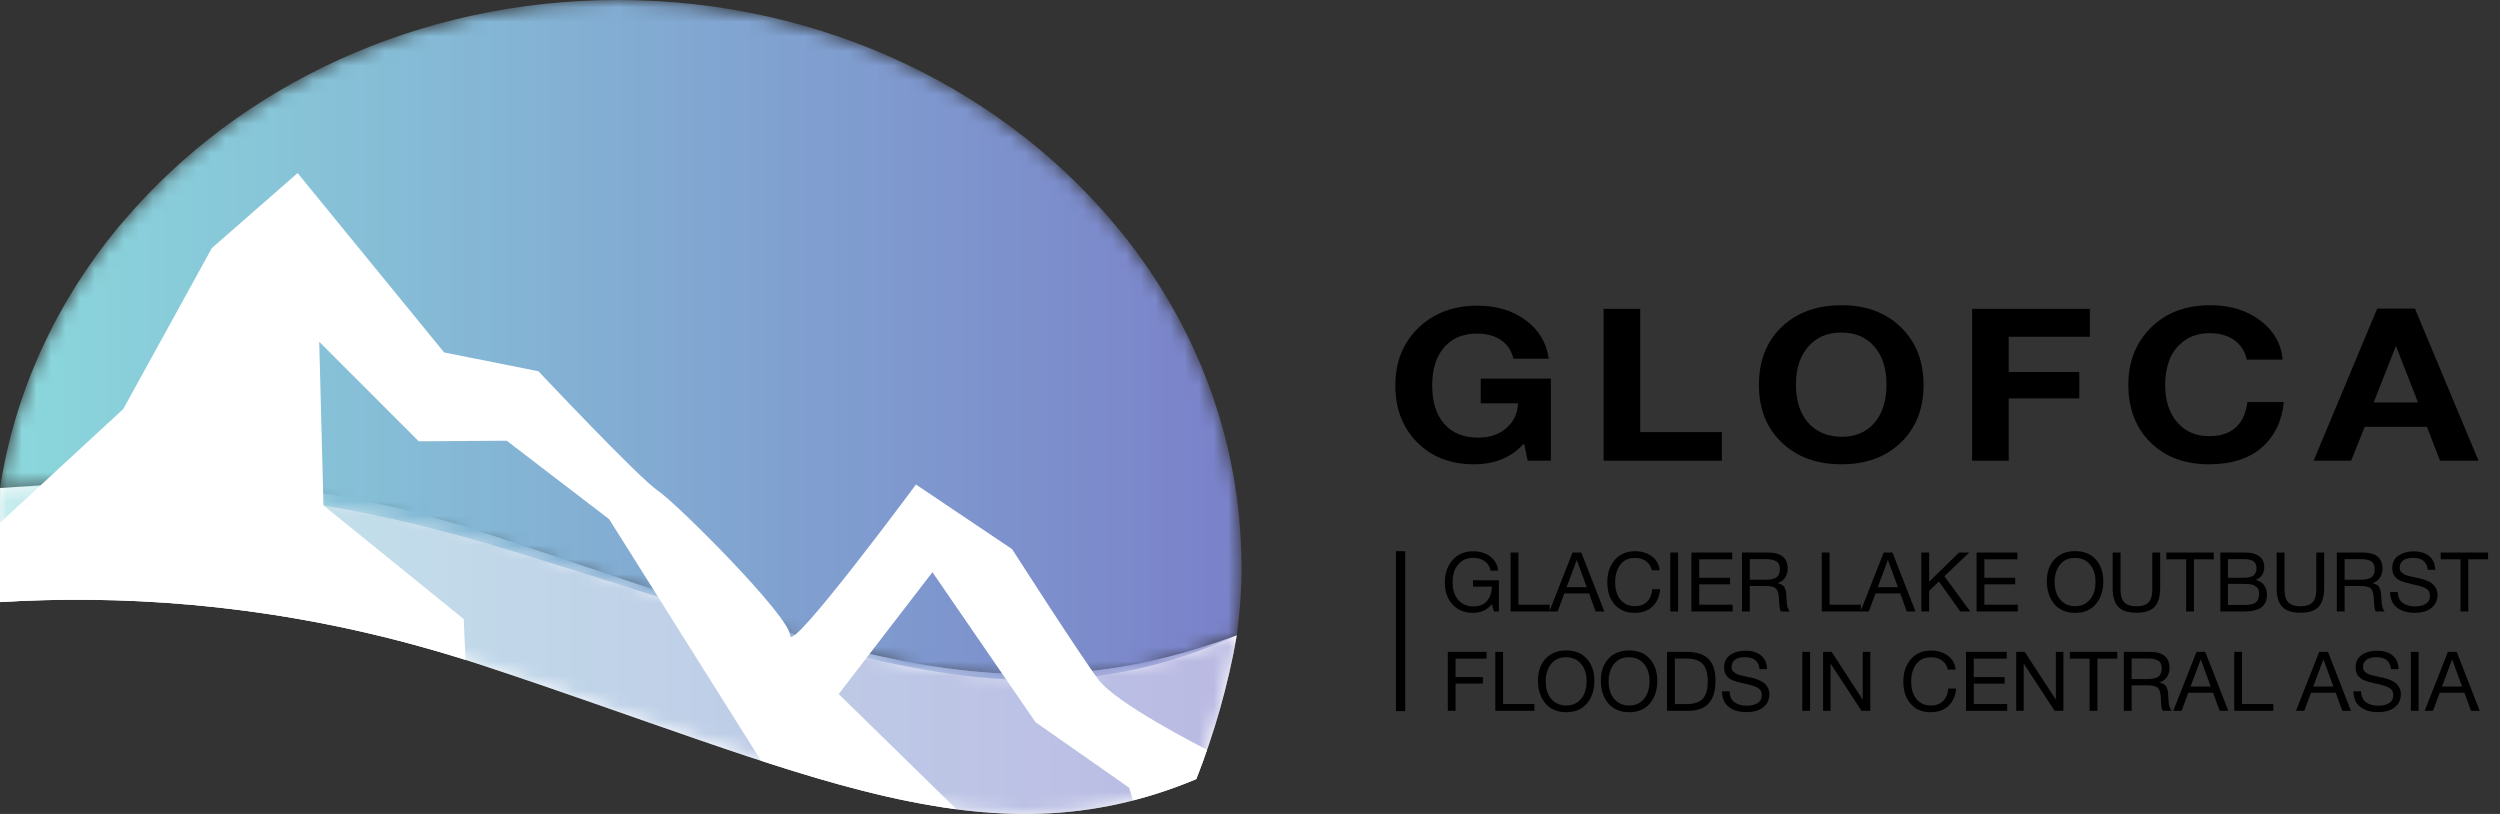 <svg width="172" height="56" viewBox="0 0 172 56" fill="none" xmlns="http://www.w3.org/2000/svg">
<rect x="0" y="0" width="172" height="56" fill="#333333" stroke="none"/>
<path d="M106.699 26.046V31.695H105.102L104.859 30.506C103.999 31.465 102.848 31.944 101.406 31.944C99.803 31.944 98.501 31.441 97.501 30.433C96.501 29.426 96 28.12 96 26.516C96 24.902 96.527 23.584 97.582 22.562C98.636 21.541 99.991 21.029 101.648 21.029C102.961 21.029 104.069 21.364 104.972 22.034C105.876 22.704 106.403 23.587 106.554 24.682H104.118C103.999 24.134 103.719 23.709 103.278 23.406C102.837 23.103 102.283 22.951 101.616 22.951C100.658 22.951 99.906 23.267 99.357 23.898C98.808 24.528 98.534 25.401 98.534 26.516C98.534 27.65 98.811 28.533 99.365 29.164C99.919 29.795 100.696 30.11 101.697 30.11C102.482 30.11 103.127 29.892 103.633 29.458C104.139 29.022 104.408 28.452 104.44 27.748H101.874V26.046H106.699Z" fill="black"/>
<path d="M118.463 29.729V31.695H110.33V21.249H112.847V29.729H118.463Z" fill="black"/>
<path d="M126.677 22.878C125.73 22.878 124.974 23.201 124.41 23.846C123.844 24.491 123.562 25.357 123.562 26.442C123.562 27.567 123.842 28.448 124.401 29.083C124.961 29.719 125.73 30.042 126.709 30.052C127.666 30.052 128.419 29.729 128.968 29.083C129.517 28.438 129.791 27.557 129.791 26.442C129.791 25.348 129.511 24.48 128.952 23.839C128.392 23.198 127.634 22.878 126.677 22.878ZM126.709 21C128.387 21 129.745 21.506 130.784 22.518C131.822 23.531 132.341 24.853 132.341 26.486C132.341 28.12 131.822 29.438 130.784 30.44C129.745 31.443 128.382 31.944 126.693 31.944C124.993 31.944 123.621 31.443 122.578 30.44C121.534 29.438 121.013 28.12 121.013 26.486C121.013 24.833 121.531 23.506 122.57 22.504C123.608 21.502 124.987 21 126.709 21Z" fill="black"/>
<path d="M143.782 21.249V23.171H138.199V25.592H143.056V27.411H138.199V31.695H135.682V21.249H143.782Z" fill="black"/>
<path d="M157.127 27.66C156.999 28.971 156.493 30.012 155.611 30.785C154.728 31.558 153.518 31.944 151.98 31.944C150.312 31.944 148.97 31.443 147.953 30.44C146.937 29.438 146.429 28.11 146.429 26.457C146.429 24.893 146.942 23.592 147.97 22.555C148.997 21.518 150.366 21 152.077 21C153.443 21 154.589 21.352 155.514 22.056C156.439 22.76 156.95 23.655 157.047 24.74H154.578C154.449 24.164 154.161 23.716 153.715 23.398C153.268 23.081 152.706 22.922 152.029 22.922C151.329 22.922 150.74 23.1 150.261 23.457C149.782 23.814 149.446 24.252 149.253 24.77C149.059 25.289 148.962 25.856 148.962 26.472C148.962 27.548 149.236 28.406 149.785 29.047C150.334 29.687 151.071 30.007 151.996 30.007C153.534 30.007 154.411 29.225 154.626 27.66H157.127Z" fill="black"/>
<path d="M166.358 27.69L164.841 23.802L163.308 27.69H166.358ZM166.148 21.234L170.521 31.695H167.875L166.971 29.362H162.695L161.759 31.695H159.177L163.55 21.234H166.148Z" fill="black"/>
<path d="M103.122 39.922V42.069H102.78L102.643 41.562C102.317 41.964 101.88 42.166 101.333 42.166C100.756 42.166 100.291 41.973 99.935 41.588C99.58 41.203 99.403 40.699 99.403 40.075C99.403 39.457 99.578 38.944 99.93 38.538C100.281 38.132 100.762 37.928 101.373 37.928C101.654 37.928 101.916 37.977 102.159 38.074C102.402 38.17 102.609 38.323 102.78 38.529C102.951 38.737 103.048 38.98 103.07 39.261H102.547C102.505 38.995 102.377 38.782 102.162 38.621C101.947 38.459 101.684 38.379 101.373 38.379C100.933 38.379 100.584 38.529 100.325 38.832C100.067 39.133 99.938 39.542 99.938 40.059C99.938 40.568 100.067 40.972 100.325 41.272C100.584 41.572 100.931 41.721 101.368 41.721C101.778 41.721 102.09 41.597 102.304 41.349C102.519 41.1 102.632 40.77 102.643 40.361H101.344V39.922H103.122Z" fill="black"/>
<path d="M106.618 41.602V42.069H103.93V38.014H104.466V41.602H106.618Z" fill="black"/>
<path d="M109.17 40.4L108.48 38.527L107.78 40.4H109.17ZM108.794 38.014L110.377 42.069H109.779L109.33 40.828H107.626L107.165 42.069H106.596L108.19 38.014H108.794Z" fill="black"/>
<path d="M114.216 40.537C114.17 41.049 113.993 41.449 113.683 41.736C113.374 42.023 112.966 42.166 112.461 42.166C111.884 42.166 111.427 41.975 111.089 41.593C110.751 41.212 110.582 40.697 110.582 40.047C110.582 39.44 110.752 38.934 111.092 38.529C111.432 38.126 111.902 37.923 112.501 37.923C112.93 37.923 113.308 38.038 113.635 38.27C113.961 38.502 114.144 38.823 114.182 39.233H113.646C113.585 38.967 113.452 38.759 113.247 38.609C113.042 38.459 112.79 38.384 112.49 38.384C112.038 38.384 111.698 38.544 111.468 38.863C111.238 39.181 111.123 39.574 111.123 40.041C111.123 40.558 111.245 40.965 111.488 41.26C111.731 41.556 112.063 41.704 112.484 41.704C112.83 41.704 113.105 41.605 113.31 41.405C113.515 41.206 113.639 40.916 113.68 40.537H114.216Z" fill="black"/>
<path d="M115.452 38.014V42.069H114.916V38.014H115.452Z" fill="black"/>
<path d="M119.176 38.014V38.481H116.904V39.751H119.028V40.201H116.904V41.602H119.205V42.069H116.369V38.014H119.176Z" fill="black"/>
<path d="M120.384 38.47V39.887H121.392C121.517 39.887 121.622 39.884 121.708 39.876C121.793 39.868 121.887 39.852 121.989 39.825C122.092 39.799 122.175 39.761 122.238 39.711C122.3 39.662 122.352 39.592 122.394 39.501C122.436 39.409 122.457 39.299 122.457 39.17C122.457 38.897 122.374 38.712 122.209 38.615C122.044 38.518 121.819 38.47 121.534 38.47H120.384ZM119.848 38.014H121.631C122.538 38.014 122.992 38.388 122.992 39.136C122.992 39.371 122.929 39.579 122.801 39.76C122.674 39.94 122.506 40.06 122.297 40.121C122.434 40.152 122.544 40.195 122.627 40.252C122.711 40.31 122.772 40.389 122.81 40.491C122.848 40.594 122.872 40.685 122.884 40.765C122.895 40.845 122.905 40.962 122.912 41.118C122.912 41.133 122.914 41.17 122.918 41.229C122.922 41.288 122.923 41.328 122.923 41.349C122.923 41.369 122.926 41.407 122.932 41.46C122.938 41.513 122.943 41.553 122.946 41.579C122.95 41.606 122.956 41.642 122.963 41.688C122.971 41.733 122.98 41.77 122.992 41.799C123.003 41.827 123.017 41.859 123.032 41.895C123.047 41.931 123.064 41.964 123.083 41.992L123.146 42.069H122.531C122.504 42.031 122.482 41.983 122.465 41.927C122.448 41.87 122.436 41.803 122.428 41.725C122.421 41.647 122.415 41.584 122.411 41.537C122.407 41.489 122.403 41.42 122.4 41.328C122.396 41.237 122.394 41.186 122.394 41.175C122.375 40.829 122.304 40.6 122.18 40.486C122.057 40.372 121.813 40.315 121.449 40.315H120.384V42.069H119.848V38.014Z" fill="black"/>
<path d="M128.027 41.602V42.069H125.338V38.014H125.874V41.602H128.027Z" fill="black"/>
<path d="M130.578 40.4L129.888 38.527L129.188 40.4H130.578ZM130.202 38.014L131.785 42.069H131.187L130.737 40.828H129.034L128.573 42.069H128.003L129.598 38.014H130.202Z" fill="black"/>
<path d="M135.481 38.014L133.773 39.643L135.549 42.069H134.866L133.397 40.007L132.725 40.645V42.069H132.189V38.014H132.725V40.024L134.781 38.014H135.481Z" fill="black"/>
<path d="M138.796 38.014V38.481H136.523V39.751H138.647V40.201H136.523V41.602H138.824V42.069H135.988V38.014H138.796Z" fill="black"/>
<path d="M142.759 38.384C142.307 38.384 141.961 38.543 141.72 38.86C141.479 39.177 141.359 39.569 141.359 40.036C141.359 40.545 141.486 40.95 141.743 41.251C141.999 41.553 142.342 41.704 142.771 41.704C143.196 41.704 143.536 41.553 143.79 41.249C144.045 40.945 144.172 40.541 144.172 40.036C144.172 39.534 144.043 39.134 143.788 38.834C143.531 38.535 143.189 38.384 142.759 38.384ZM142.759 37.917C143.375 37.917 143.853 38.11 144.194 38.495C144.536 38.88 144.707 39.385 144.707 40.007C144.707 40.634 144.538 41.15 144.2 41.556C143.862 41.963 143.384 42.166 142.765 42.166C142.45 42.166 142.167 42.109 141.916 41.995C141.666 41.881 141.462 41.724 141.304 41.523C141.147 41.321 141.027 41.091 140.946 40.833C140.864 40.575 140.823 40.296 140.823 39.996C140.823 39.362 140.999 38.857 141.35 38.481C141.701 38.105 142.171 37.917 142.759 37.917Z" fill="black"/>
<path d="M145.351 38.014H145.892V40.571C145.892 40.966 145.977 41.255 146.148 41.437C146.319 41.619 146.598 41.711 146.986 41.711C147.384 41.711 147.666 41.617 147.831 41.431C147.996 41.245 148.079 40.958 148.079 40.571V38.014H148.62V40.429C148.62 41.021 148.497 41.457 148.25 41.736C148.003 42.015 147.581 42.154 146.986 42.154C146.408 42.154 145.991 42.019 145.736 41.748C145.479 41.475 145.351 41.056 145.351 40.486V38.014Z" fill="black"/>
<path d="M152.305 38.014V38.481H150.943V42.069H150.408V38.481H149.047V38.014H152.305Z" fill="black"/>
<path d="M153.284 40.172V41.619H154.355C154.487 41.619 154.596 41.616 154.679 41.611C154.763 41.605 154.857 41.589 154.961 41.562C155.065 41.536 155.148 41.497 155.209 41.446C155.27 41.394 155.321 41.32 155.363 41.223C155.405 41.126 155.425 41.009 155.425 40.873C155.425 40.759 155.411 40.661 155.383 40.577C155.354 40.494 155.307 40.427 155.24 40.378C155.174 40.328 155.111 40.288 155.052 40.258C154.993 40.227 154.909 40.207 154.799 40.195C154.689 40.184 154.603 40.178 154.543 40.175C154.482 40.174 154.389 40.172 154.263 40.172H153.284ZM153.284 38.47V39.751H154.246C154.357 39.751 154.451 39.748 154.528 39.743C154.606 39.737 154.695 39.723 154.793 39.7C154.892 39.677 154.971 39.644 155.03 39.6C155.089 39.556 155.14 39.493 155.183 39.409C155.227 39.326 155.249 39.225 155.249 39.107C155.249 38.99 155.23 38.891 155.192 38.809C155.154 38.727 155.108 38.664 155.055 38.621C155.002 38.577 154.929 38.544 154.836 38.521C154.743 38.498 154.659 38.484 154.585 38.478C154.511 38.472 154.415 38.47 154.298 38.47H153.284ZM152.76 38.014H154.491C154.864 38.014 155.172 38.096 155.417 38.259C155.662 38.422 155.784 38.678 155.784 39.028C155.784 39.229 155.73 39.409 155.622 39.566C155.514 39.724 155.368 39.835 155.186 39.899C155.437 39.956 155.629 40.074 155.764 40.252C155.899 40.431 155.966 40.655 155.966 40.924C155.966 41.688 155.454 42.069 154.429 42.069H152.76V38.014Z" fill="black"/>
<path d="M156.633 38.014H157.174V40.571C157.174 40.966 157.259 41.255 157.43 41.437C157.601 41.619 157.88 41.711 158.267 41.711C158.666 41.711 158.948 41.617 159.113 41.431C159.278 41.245 159.361 40.958 159.361 40.571V38.014H159.902V40.429C159.902 41.021 159.779 41.457 159.532 41.736C159.285 42.015 158.863 42.154 158.267 42.154C157.69 42.154 157.273 42.019 157.017 41.748C156.761 41.475 156.633 41.056 156.633 40.486V38.014Z" fill="black"/>
<path d="M161.309 38.47V39.887H162.316C162.442 39.887 162.547 39.884 162.633 39.876C162.718 39.868 162.812 39.852 162.914 39.825C163.017 39.799 163.1 39.761 163.162 39.711C163.225 39.662 163.277 39.592 163.319 39.501C163.361 39.409 163.381 39.299 163.381 39.17C163.381 38.897 163.299 38.712 163.134 38.615C162.968 38.518 162.743 38.47 162.459 38.47H161.309ZM160.773 38.014H162.556C163.463 38.014 163.917 38.388 163.917 39.136C163.917 39.371 163.853 39.579 163.726 39.76C163.599 39.94 163.431 40.06 163.222 40.121C163.359 40.152 163.469 40.195 163.552 40.252C163.636 40.31 163.697 40.389 163.734 40.491C163.772 40.594 163.797 40.685 163.808 40.765C163.82 40.845 163.829 40.962 163.837 41.118C163.837 41.133 163.839 41.17 163.843 41.229C163.846 41.288 163.848 41.328 163.848 41.349C163.848 41.369 163.851 41.407 163.857 41.46C163.863 41.513 163.867 41.553 163.871 41.579C163.875 41.606 163.881 41.642 163.888 41.688C163.896 41.733 163.905 41.77 163.917 41.799C163.928 41.827 163.942 41.859 163.957 41.895C163.972 41.931 163.989 41.964 164.008 41.992L164.071 42.069H163.455C163.429 42.031 163.407 41.983 163.39 41.927C163.373 41.87 163.361 41.803 163.353 41.725C163.345 41.647 163.34 41.584 163.336 41.537C163.332 41.489 163.328 41.42 163.324 41.328C163.321 41.237 163.319 41.186 163.319 41.175C163.3 40.829 163.228 40.6 163.105 40.486C162.982 40.372 162.738 40.315 162.373 40.315H161.309V42.069H160.773V38.014Z" fill="black"/>
<path d="M167.545 39.204H167.026C166.969 38.654 166.633 38.379 166.018 38.379C165.726 38.379 165.5 38.438 165.34 38.555C165.181 38.673 165.101 38.838 165.101 39.05C165.101 39.127 165.113 39.193 165.136 39.25C165.158 39.307 165.197 39.357 165.252 39.401C165.307 39.445 165.359 39.482 165.409 39.512C165.459 39.542 165.536 39.573 165.643 39.603C165.749 39.634 165.834 39.656 165.899 39.669C165.963 39.682 166.064 39.703 166.2 39.734C166.367 39.768 166.506 39.799 166.616 39.828C166.727 39.857 166.857 39.903 167.009 39.968C167.161 40.032 167.282 40.103 167.371 40.181C167.46 40.259 167.538 40.362 167.604 40.491C167.671 40.621 167.704 40.767 167.704 40.93C167.704 41.215 167.624 41.453 167.465 41.645C167.305 41.836 167.112 41.97 166.884 42.046C166.656 42.122 166.404 42.16 166.126 42.16C165.618 42.16 165.21 42.04 164.905 41.799C164.599 41.557 164.447 41.202 164.447 40.731H164.965C164.976 41.076 165.092 41.328 165.312 41.485C165.532 41.643 165.819 41.721 166.172 41.721C166.449 41.721 166.687 41.664 166.884 41.548C167.081 41.432 167.18 41.243 167.18 40.981C167.18 40.86 167.153 40.756 167.1 40.671C167.047 40.586 166.964 40.515 166.85 40.461C166.736 40.406 166.622 40.361 166.508 40.326C166.394 40.292 166.244 40.254 166.058 40.212L166.001 40.201C165.583 40.106 165.31 40.03 165.181 39.973C164.786 39.802 164.589 39.508 164.589 39.09C164.589 38.703 164.732 38.413 165.019 38.221C165.306 38.031 165.652 37.934 166.058 37.934C166.502 37.934 166.857 38.041 167.123 38.253C167.389 38.466 167.529 38.783 167.545 39.204Z" fill="black"/>
<path d="M171.178 38.014V38.481H169.817V42.069H169.282V38.481H167.92V38.014H171.178Z" fill="black"/>
<path d="M102.273 44.848V45.315H100.143V46.58H102.023V47.029H100.143V48.903H99.608V44.848H102.273Z" fill="black"/>
<path d="M105.565 48.436V48.903H102.877V44.848H103.412V48.436H105.565Z" fill="black"/>
<path d="M107.746 45.218C107.294 45.218 106.948 45.377 106.706 45.694C106.465 46.011 106.345 46.403 106.345 46.87C106.345 47.379 106.473 47.784 106.729 48.086C106.986 48.387 107.329 48.538 107.758 48.538C108.183 48.538 108.522 48.387 108.777 48.083C109.031 47.78 109.159 47.375 109.159 46.87C109.159 46.369 109.03 45.968 108.774 45.668C108.518 45.368 108.175 45.218 107.746 45.218ZM107.746 44.751C108.361 44.751 108.839 44.944 109.181 45.329C109.523 45.715 109.693 46.219 109.693 46.842C109.693 47.468 109.525 47.984 109.187 48.39C108.849 48.797 108.371 49 107.752 49C107.437 49 107.154 48.943 106.903 48.829C106.653 48.715 106.449 48.557 106.291 48.356C106.133 48.155 106.014 47.926 105.932 47.667C105.851 47.409 105.81 47.13 105.81 46.83C105.81 46.196 105.985 45.691 106.336 45.315C106.688 44.939 107.158 44.751 107.746 44.751Z" fill="black"/>
<path d="M112.074 45.218C111.622 45.218 111.276 45.377 111.035 45.694C110.794 46.011 110.673 46.403 110.673 46.87C110.673 47.379 110.801 47.784 111.058 48.086C111.314 48.387 111.657 48.538 112.086 48.538C112.511 48.538 112.851 48.387 113.105 48.083C113.359 47.78 113.487 47.375 113.487 46.87C113.487 46.369 113.359 45.968 113.102 45.668C112.846 45.368 112.503 45.218 112.074 45.218ZM112.074 44.751C112.689 44.751 113.168 44.944 113.509 45.329C113.851 45.715 114.022 46.219 114.022 46.842C114.022 47.468 113.853 47.984 113.515 48.39C113.177 48.797 112.699 49 112.08 49C111.765 49 111.482 48.943 111.231 48.829C110.981 48.715 110.777 48.557 110.619 48.356C110.462 48.155 110.342 47.926 110.261 47.667C110.179 47.409 110.138 47.13 110.138 46.83C110.138 46.196 110.314 45.691 110.665 45.315C111.016 44.939 111.486 44.751 112.074 44.751Z" fill="black"/>
<path d="M115.229 45.309V48.442H116.044C116.553 48.442 116.922 48.317 117.151 48.069C117.381 47.82 117.496 47.432 117.496 46.904C117.496 46.35 117.384 45.945 117.16 45.691C116.936 45.437 116.556 45.309 116.021 45.309H115.229ZM114.694 44.848H116.016C116.702 44.848 117.21 45.008 117.536 45.327C117.863 45.646 118.026 46.151 118.026 46.842C118.026 47.521 117.874 48.035 117.57 48.382C117.266 48.729 116.781 48.903 116.112 48.903H114.694V44.848Z" fill="black"/>
<path d="M121.574 46.038H121.056C120.999 45.488 120.663 45.213 120.047 45.213C119.755 45.213 119.529 45.272 119.37 45.389C119.211 45.507 119.131 45.672 119.131 45.885C119.131 45.961 119.142 46.027 119.165 46.084C119.187 46.141 119.227 46.192 119.282 46.235C119.337 46.279 119.388 46.316 119.438 46.346C119.488 46.376 119.565 46.407 119.672 46.437C119.778 46.468 119.863 46.489 119.928 46.502C119.992 46.516 120.093 46.538 120.23 46.568C120.397 46.602 120.536 46.633 120.646 46.662C120.756 46.691 120.887 46.737 121.039 46.802C121.19 46.866 121.311 46.938 121.4 47.015C121.49 47.093 121.567 47.196 121.634 47.325C121.7 47.455 121.733 47.601 121.733 47.764C121.733 48.048 121.653 48.288 121.494 48.479C121.334 48.67 121.141 48.804 120.913 48.88C120.685 48.956 120.433 48.994 120.156 48.994C119.647 48.994 119.24 48.874 118.934 48.633C118.628 48.392 118.476 48.035 118.476 47.565H118.994C119.005 47.91 119.121 48.162 119.341 48.319C119.561 48.477 119.848 48.555 120.201 48.555C120.479 48.555 120.716 48.498 120.913 48.382C121.111 48.266 121.209 48.077 121.209 47.816C121.209 47.694 121.183 47.591 121.13 47.505C121.076 47.42 120.993 47.349 120.879 47.294C120.765 47.239 120.651 47.195 120.537 47.16C120.423 47.126 120.273 47.088 120.087 47.047L120.03 47.035C119.613 46.941 119.339 46.864 119.211 46.807C118.815 46.636 118.618 46.342 118.618 45.925C118.618 45.537 118.761 45.248 119.048 45.056C119.335 44.864 119.681 44.768 120.087 44.768C120.532 44.768 120.887 44.875 121.152 45.087C121.418 45.3 121.559 45.617 121.574 46.038Z" fill="black"/>
<path d="M124.535 44.848V48.903H124V44.848H124.535Z" fill="black"/>
<path d="M125.429 44.848H126.016L128.157 48.14V44.848H128.676V48.903H128.072L125.942 45.651V48.903H125.429V44.848Z" fill="black"/>
<path d="M134.581 47.371C134.536 47.884 134.358 48.283 134.049 48.57C133.739 48.857 133.332 49 132.827 49C132.25 49 131.793 48.809 131.455 48.427C131.117 48.046 130.948 47.53 130.948 46.881C130.948 46.274 131.118 45.768 131.457 45.364C131.797 44.959 132.267 44.757 132.867 44.757C133.296 44.757 133.674 44.873 134.001 45.104C134.327 45.336 134.509 45.657 134.547 46.067H134.012C133.951 45.801 133.818 45.593 133.613 45.443C133.408 45.293 133.156 45.218 132.856 45.218C132.404 45.218 132.063 45.378 131.833 45.697C131.604 46.016 131.489 46.408 131.489 46.875C131.489 47.392 131.61 47.799 131.854 48.094C132.096 48.39 132.428 48.538 132.85 48.538C133.196 48.538 133.471 48.439 133.676 48.239C133.881 48.041 134.004 47.751 134.046 47.371H134.581Z" fill="black"/>
<path d="M138.067 44.848V45.315H135.794V46.585H137.919V47.035H135.794V48.436H138.095V48.903H135.259V44.848H138.067Z" fill="black"/>
<path d="M138.716 44.848H139.303L141.444 48.14V44.848H141.962V48.903H141.359L139.229 45.651V48.903H138.716V44.848Z" fill="black"/>
<path d="M145.664 44.848V45.315H144.303V48.903H143.767V45.315H142.406V44.848H145.664Z" fill="black"/>
<path d="M146.655 45.304V46.722H147.663C147.788 46.722 147.893 46.718 147.979 46.71C148.064 46.702 148.158 46.686 148.261 46.659C148.363 46.633 148.446 46.595 148.509 46.545C148.571 46.496 148.623 46.426 148.665 46.335C148.707 46.243 148.728 46.133 148.728 46.004C148.728 45.731 148.645 45.546 148.48 45.449C148.315 45.352 148.09 45.304 147.805 45.304H146.655ZM146.119 44.848H147.902C148.809 44.848 149.263 45.222 149.263 45.97C149.263 46.206 149.2 46.413 149.072 46.594C148.945 46.774 148.777 46.895 148.568 46.955C148.705 46.986 148.815 47.029 148.898 47.087C148.982 47.143 149.043 47.223 149.081 47.325C149.119 47.428 149.143 47.519 149.155 47.599C149.166 47.679 149.176 47.796 149.183 47.952C149.183 47.968 149.185 48.005 149.189 48.063C149.193 48.122 149.195 48.162 149.195 48.183C149.195 48.203 149.198 48.24 149.204 48.294C149.209 48.347 149.214 48.387 149.218 48.413C149.221 48.44 149.227 48.476 149.235 48.522C149.242 48.567 149.252 48.604 149.263 48.633C149.275 48.661 149.288 48.694 149.303 48.729C149.318 48.766 149.335 48.798 149.354 48.826L149.417 48.903H148.802C148.775 48.865 148.753 48.818 148.737 48.761C148.719 48.704 148.707 48.636 148.699 48.559C148.692 48.481 148.686 48.418 148.682 48.37C148.678 48.323 148.674 48.254 148.671 48.163C148.667 48.072 148.665 48.02 148.665 48.009C148.646 47.663 148.575 47.434 148.452 47.32C148.328 47.206 148.084 47.149 147.72 47.149H146.655V48.903H146.119V44.848Z" fill="black"/>
<path d="M152.099 47.235L151.41 45.361L150.71 47.235H152.099ZM151.724 44.848L153.307 48.903H152.709L152.259 47.662H150.556L150.095 48.903H149.525L151.12 44.848H151.724Z" fill="black"/>
<path d="M156.405 48.436V48.903H153.717V44.848H154.252V48.436H156.405Z" fill="black"/>
<path d="M160.539 47.235L159.85 45.361L159.15 47.235H160.539ZM160.164 44.848L161.747 48.903H161.149L160.699 47.662H158.996L158.535 48.903H157.966L159.56 44.848H160.164Z" fill="black"/>
<path d="M165.021 46.038H164.503C164.447 45.488 164.111 45.213 163.495 45.213C163.203 45.213 162.977 45.272 162.818 45.389C162.658 45.507 162.578 45.672 162.578 45.885C162.578 45.961 162.59 46.027 162.612 46.084C162.635 46.141 162.674 46.192 162.729 46.235C162.784 46.279 162.836 46.316 162.886 46.346C162.935 46.376 163.013 46.407 163.119 46.437C163.226 46.468 163.311 46.489 163.376 46.502C163.44 46.516 163.541 46.538 163.678 46.568C163.845 46.602 163.983 46.633 164.093 46.662C164.203 46.691 164.335 46.737 164.486 46.802C164.638 46.866 164.759 46.938 164.848 47.015C164.937 47.093 165.015 47.196 165.081 47.325C165.148 47.455 165.181 47.601 165.181 47.764C165.181 48.048 165.101 48.288 164.942 48.479C164.782 48.67 164.589 48.804 164.361 48.88C164.133 48.956 163.88 48.994 163.604 48.994C163.095 48.994 162.687 48.874 162.382 48.633C162.076 48.392 161.923 48.035 161.923 47.565H162.442C162.453 47.91 162.569 48.162 162.789 48.319C163.009 48.477 163.296 48.555 163.649 48.555C163.927 48.555 164.164 48.498 164.361 48.382C164.558 48.266 164.657 48.077 164.657 47.816C164.657 47.694 164.631 47.591 164.577 47.505C164.524 47.42 164.441 47.349 164.327 47.294C164.213 47.239 164.099 47.195 163.985 47.16C163.871 47.126 163.721 47.088 163.535 47.047L163.478 47.035C163.06 46.941 162.787 46.864 162.658 46.807C162.263 46.636 162.066 46.342 162.066 45.925C162.066 45.537 162.209 45.248 162.496 45.056C162.782 44.864 163.129 44.768 163.535 44.768C163.98 44.768 164.335 44.875 164.6 45.087C164.866 45.3 165.006 45.617 165.021 46.038Z" fill="black"/>
<path d="M166.4 44.848V48.903H165.865V44.848H166.4Z" fill="black"/>
<path d="M169.395 47.235L168.706 45.361L168.006 47.235H169.395ZM169.02 44.848L170.603 48.903H170.005L169.555 47.662H167.852L167.391 48.903H166.821L168.416 44.848H169.02Z" fill="black"/>
<path d="M96.039 48.926H96.679V37.923H96.039V48.926Z" fill="black"/>
<path d="M33.602 36.754C32.05 36.242 30.519 35.794 29.003 35.383C18.022 32.404 8.049 33.032 0.004 33.575L0.001 41.424C7.943 40.941 17.703 41.437 28.426 44.345C29.942 44.756 31.473 45.204 33.025 45.716C55.444 53.11 67.785 59.699 82.309 53.599C83.551 50.411 84.494 47.161 85.094 43.704C68.597 49.866 57.155 44.521 33.602 36.754Z" fill="white"/>
<mask id="mask0_158_127" style="mask-type:luminance" maskUnits="userSpaceOnUse" x="0" y="33" width="86" height="23">
<path d="M70.523 56C60.204 56 49.255 51.069 33.025 45.716C31.473 45.204 29.942 44.756 28.426 44.345C19.991 42.057 12.152 41.262 5.324 41.262C3.473 41.262 1.695 41.321 0.001 41.424L0.004 33.575C3.28 33.354 6.875 33.119 10.728 33.119C16.337 33.119 22.494 33.617 29.003 35.383C30.519 35.794 32.05 36.242 33.602 36.754C49.989 42.158 60.511 46.389 70.954 46.389C75.521 46.389 80.075 45.579 85.094 43.704C84.494 47.161 83.551 50.411 82.309 53.599C78.299 55.283 74.457 56 70.523 56Z" fill="white"/>
</mask>
<g mask="url(#mask0_158_127)">
<path d="M70.523 56C60.204 56 49.255 51.069 33.025 45.716C31.473 45.204 29.942 44.756 28.426 44.345C19.991 42.057 12.152 41.262 5.324 41.262C3.473 41.262 1.695 41.321 0.001 41.424L0.004 33.575C3.28 33.354 6.875 33.119 10.728 33.119C16.337 33.119 22.494 33.617 29.003 35.383C30.519 35.794 32.05 36.242 33.602 36.754C49.989 42.158 60.511 46.389 70.954 46.389C75.521 46.389 80.075 45.579 85.094 43.704C84.494 47.161 83.551 50.411 82.309 53.599C78.299 55.283 74.457 56 70.523 56Z" fill="url(#paint0_linear_158_127)"/>
</g>
<mask id="mask1_158_127" style="mask-type:luminance" maskUnits="userSpaceOnUse" x="0" y="0" width="86" height="47">
<path d="M29.057 36.192C30.573 36.566 32.103 36.973 33.655 37.438C57.175 44.488 69.598 50.742 85.094 43.704C85.302 42.161 85.42 40.593 85.42 38.998C85.42 38.888 85.412 38.78 85.411 38.67C85.337 30.619 82.582 23.152 77.913 16.967C77.725 16.718 77.529 16.474 77.335 16.229C69.542 6.403 56.849 0 42.502 0C28.727 0 16.477 5.904 8.624 15.071C8.455 15.269 8.278 15.461 8.113 15.662C3.883 20.8 1.024 26.92 0.004 33.575C8.057 33.077 18.052 33.48 29.057 36.192Z" fill="white"/>
</mask>
<g mask="url(#mask1_158_127)">
<path d="M29.057 36.192C30.573 36.566 32.103 36.973 33.655 37.438C57.175 44.488 69.598 50.742 85.094 43.704C85.302 42.161 85.42 40.593 85.42 38.998C85.42 38.888 85.412 38.78 85.411 38.67C85.337 30.619 82.582 23.152 77.913 16.967C77.725 16.718 77.529 16.474 77.335 16.229C69.542 6.403 56.849 0 42.502 0C28.727 0 16.477 5.904 8.624 15.071C8.455 15.269 8.278 15.461 8.113 15.662C3.883 20.8 1.024 26.92 0.004 33.575C8.057 33.077 18.052 33.48 29.057 36.192Z" fill="url(#paint1_linear_158_127)"/>
</g>
<path d="M82.425 53.287C82.641 52.722 82.848 52.154 83.045 51.584C82.5 51.308 76.808 48.403 75.572 46.755C74.273 45.023 69.635 37.782 69.635 37.782L63.019 33.336C63.019 33.336 54.362 45.023 54.362 43.725C54.362 42.426 46.571 34.635 45.272 33.769C43.974 32.904 37.048 25.545 37.048 25.545L30.555 24.247L20.475 11.906L14.573 17.071L8.48 28.142L0.002 35.967L0 41.422C7.942 40.939 17.702 41.435 28.424 44.343C29.601 44.662 30.789 45.014 31.986 45.389L32.026 45.395L31.905 42.592L22.255 34.772L21.963 23.514L28.811 30.362L34.861 30.32L41.911 35.721L52.362 52.341C57.238 53.929 61.627 55.13 65.807 55.674L57.702 47.751L64.151 39.367L71.245 49.686L77.694 54.2L77.943 55.068C79.382 54.699 80.829 54.218 82.3 53.6L82.425 53.287Z" fill="white"/>
<defs>
<linearGradient id="paint0_linear_158_127" x1="0.001" y1="44.559" x2="85.094" y2="44.559" gradientUnits="userSpaceOnUse">
<stop stop-color="#C6ECED"/>
<stop offset="1" stop-color="#BAB9E3"/>
</linearGradient>
<linearGradient id="paint1_linear_158_127" x1="0.004" y1="23.395" x2="85.42" y2="23.395" gradientUnits="userSpaceOnUse">
<stop stop-color="#8BD8DC"/>
<stop offset="1" stop-color="#7A81C9"/>
</linearGradient>
</defs>
</svg>
